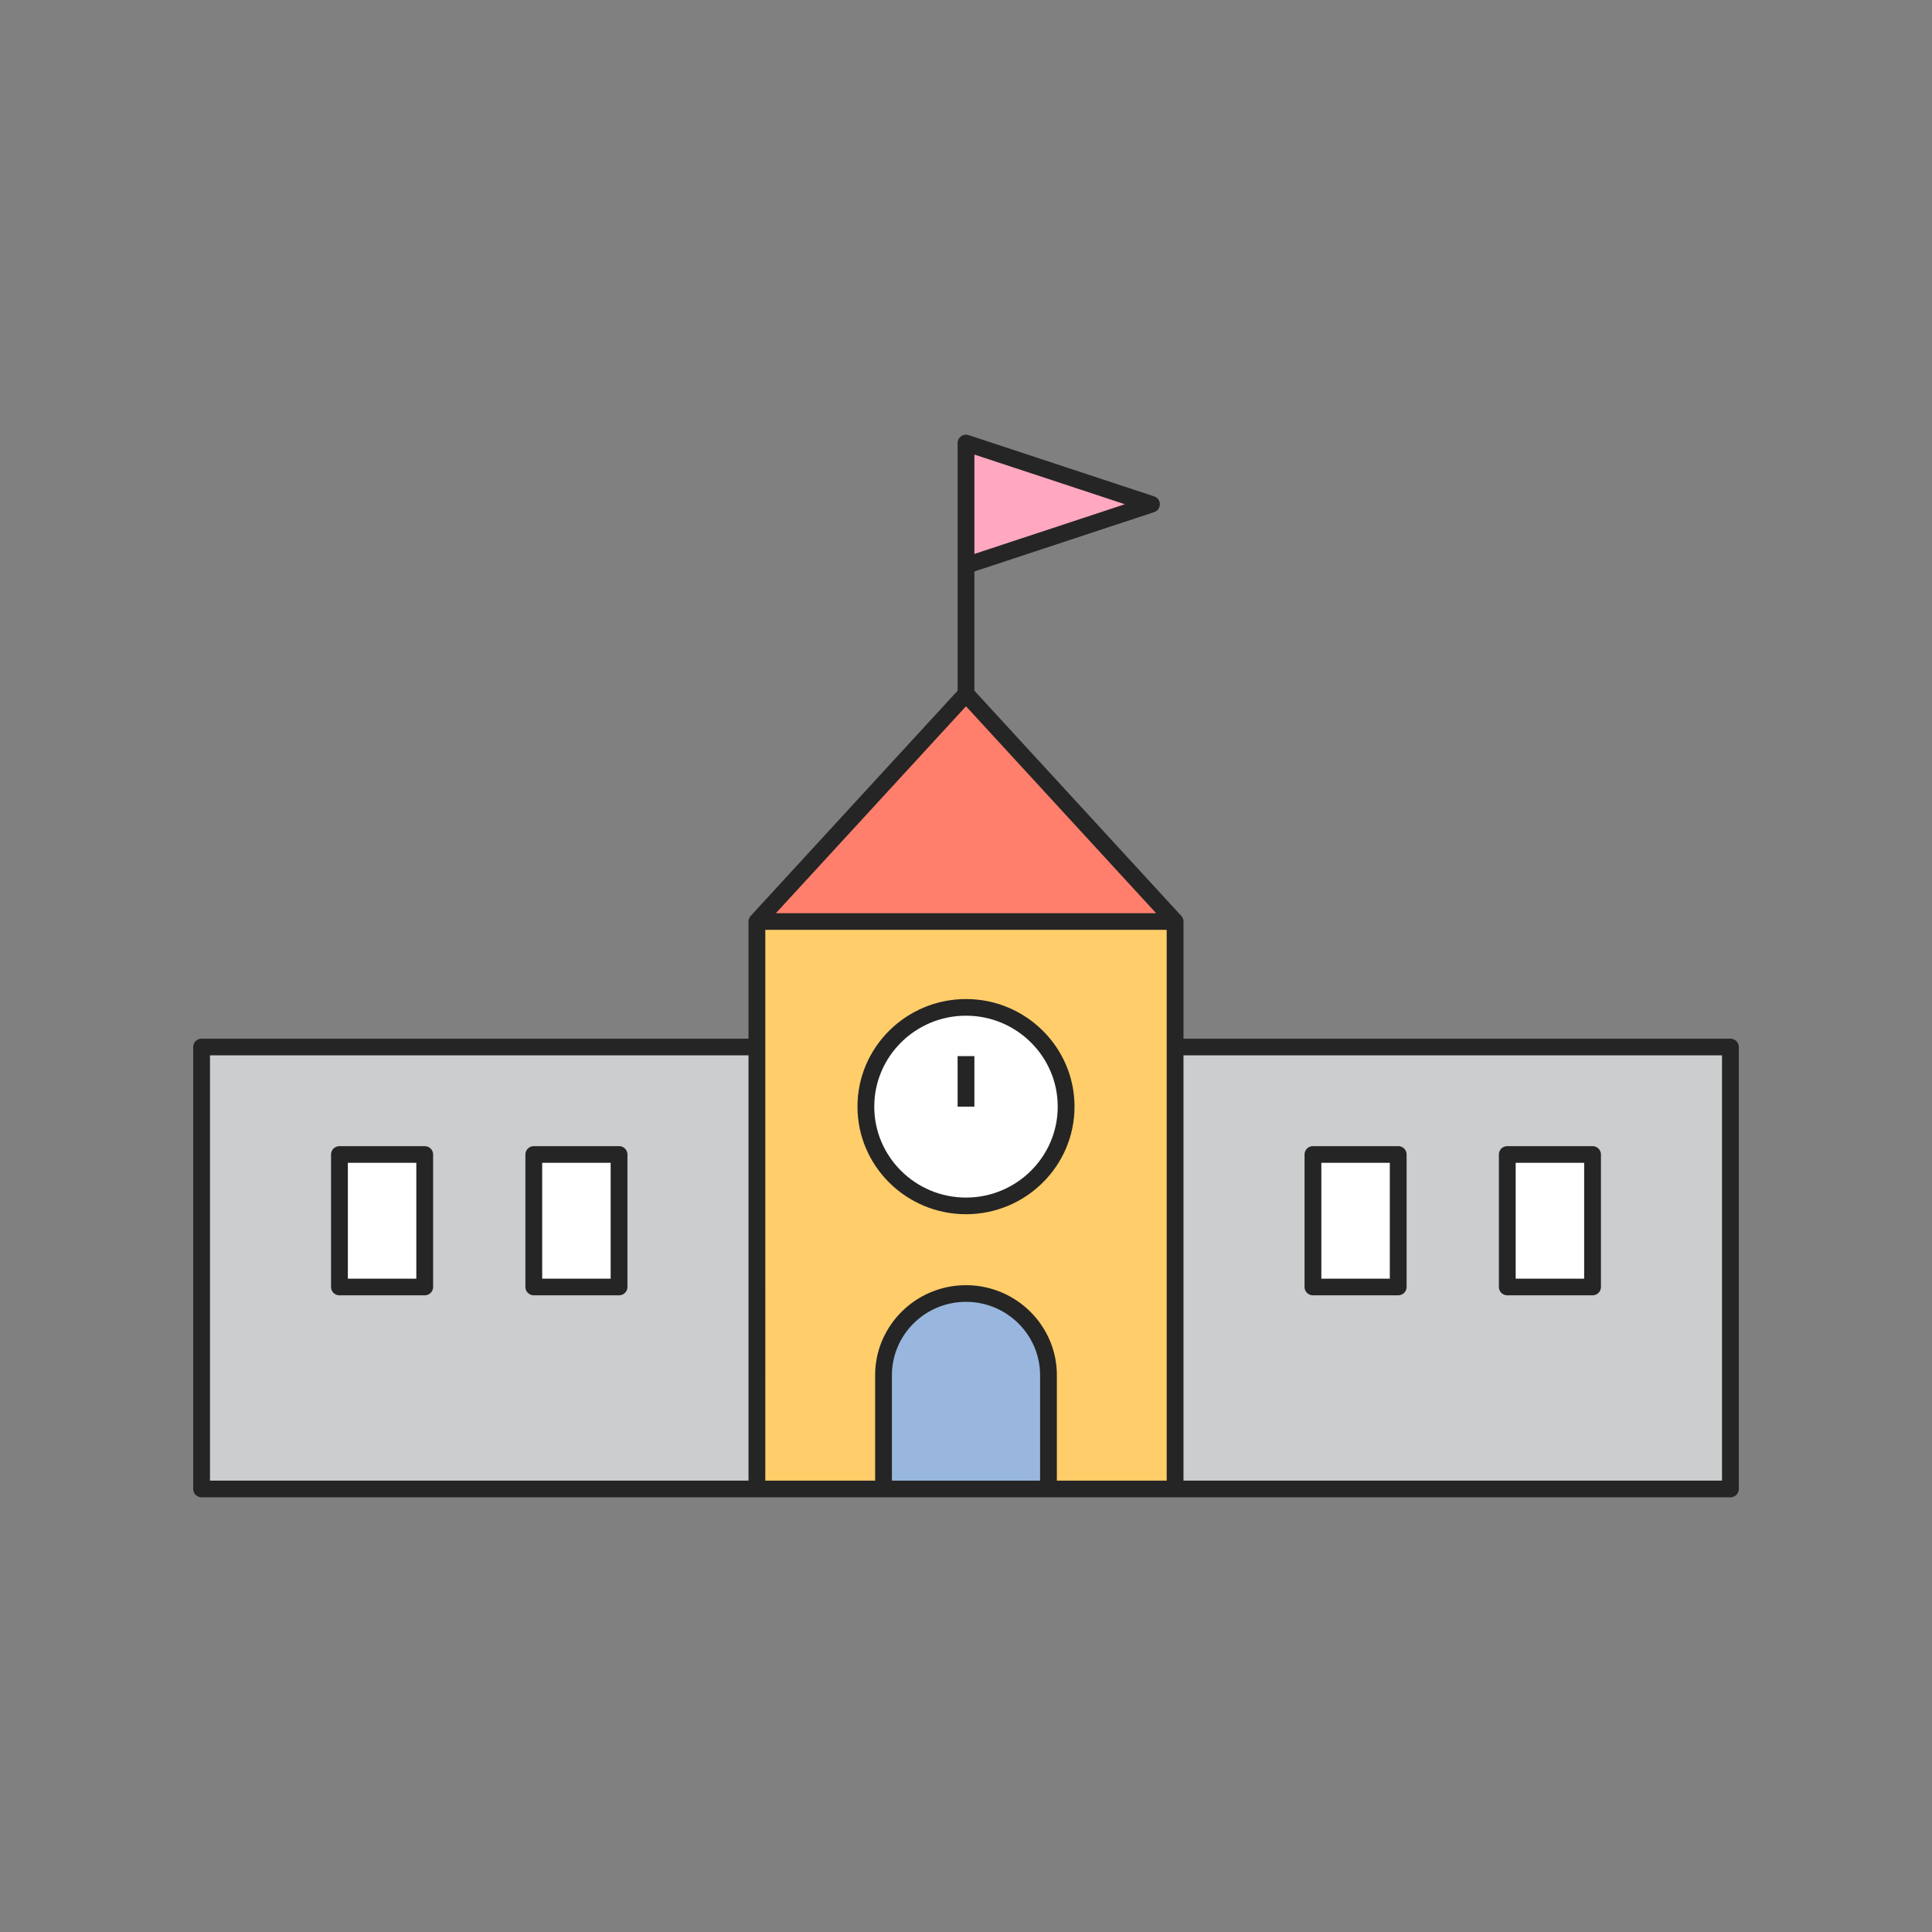 <?xml version="1.0" encoding="UTF-8"?>
<svg data-bbox="20 45 160 110" viewBox="0 0 200 200" height="200" width="200" xmlns="http://www.w3.org/2000/svg" data-type="color">
    <rect x="0" y="0" width="200" height="200" fill="#808080" stroke="none"/>
    <g>
        <path fill="#FFFFFF" d="M164.491 119.872v12.994h-8.088v-12.994h8.088z" data-color="1"/>
        <path fill="#FFFFFF" d="M163.991 120.372v11.994h-7.088v-11.994h7.088z" data-color="1"/>
        <path fill="#FFFFFF" d="M144.373 119.872v12.994h-8.088v-12.994h8.088z" data-color="1"/>
        <path fill="#FFFFFF" d="M143.873 120.372v11.994h-7.088v-11.994h7.088z" data-color="1"/>
        <path fill="#FFFFFF" d="M63.715 119.872v12.994h-8.088v-12.994h8.088z" data-color="1"/>
        <path fill="#FFFFFF" d="M63.215 120.372v11.994h-7.088v-11.994h7.088z" data-color="1"/>
        <path fill="#FFFFFF" d="M43.597 119.872v12.994h-8.088v-12.994h8.088z" data-color="1"/>
        <path fill="#FFFFFF" d="M43.097 120.372v11.994h-7.088v-11.994h7.088z" data-color="1"/>
        <path d="M122.014 153.777v-45.03h56.749v45.03h-56.749zm34.02-34.628a.366.366 0 0 0-.369.361v13.717c0 .199.166.361.369.361h8.826a.365.365 0 0 0 .369-.361V119.51a.366.366 0 0 0-.369-.361h-8.826zm-20.118 0a.365.365 0 0 0-.369.361v13.717c0 .199.166.361.369.361h8.826a.366.366 0 0 0 .369-.361V119.51a.366.366 0 0 0-.369-.361h-8.826z" fill="#CBCDCE" data-color="2"/>
        <path d="M122.514 153.277h55.748v-44.03h-55.748v44.03zm32.651-33.766c0-.476.389-.861.869-.861h8.826c.48 0 .869.386.869.861v13.717a.865.865 0 0 1-.869.861h-8.826a.865.865 0 0 1-.869-.861v-13.717zm-20.118 0c0-.476.389-.861.869-.861h8.826c.48 0 .869.386.869.861v13.717a.865.865 0 0 1-.869.861h-8.826a.865.865 0 0 1-.869-.861v-13.717z" fill="#CBCDCE" data-color="2"/>
        <path d="M108.906 153.777v-11.408c0-4.865-3.995-8.824-8.906-8.824-4.911 0-8.906 3.959-8.906 8.824v11.408h-12.37V95.754h42.552v58.023h-12.37zM100 103.921c-5.919 0-10.734 4.772-10.734 10.638s4.815 10.637 10.734 10.637c5.918 0 10.734-4.771 10.734-10.637s-4.816-10.638-10.734-10.638z" fill="#FFCD6A" data-color="3"/>
        <path d="M79.224 108.386v44.891h11.37v-10.908c0-5.141 4.22-9.325 9.406-9.325 5.186 0 9.406 4.183 9.406 9.325v10.908h11.37V96.254H79.224v12.132zM100 103.421c6.194 0 11.234 4.996 11.234 11.137s-5.04 11.137-11.234 11.137c-6.195 0-11.234-4.996-11.234-11.137s5.039-11.137 11.234-11.137z" fill="#FFCD6A" data-color="3"/>
        <path d="M100 124.473c-5.512 0-9.997-4.447-9.997-9.914s4.484-9.914 9.997-9.914c5.512 0 9.996 4.447 9.996 9.914s-4.484 9.914-9.996 9.914zm.369-10.414v-4.229h-.738v4.229h.738z" fill="#FFFFFF" data-color="1"/>
        <path d="M100 123.973c5.236 0 9.496-4.223 9.496-9.414s-4.26-9.414-9.496-9.414-9.497 4.223-9.497 9.414c0 5.19 4.261 9.414 9.497 9.414zm-.869-14.644h1.738v5.23h-1.738v-5.23z" fill="#FFFFFF" data-color="1"/>
        <path d="M91.832 153.777v-11.408c0-4.467 3.665-8.102 8.168-8.102s8.168 3.635 8.168 8.102v11.408H91.832z" fill="#99B7DE" data-color="4"/>
        <path d="M100 134.768c-4.228 0-7.668 3.41-7.668 7.602v10.908h15.336V142.37c0-4.192-3.44-7.602-7.668-7.602z" fill="#99B7DE" data-color="4"/>
        <path d="M21.238 153.777v-45.03h56.748v45.03H21.238zm34.02-34.628a.366.366 0 0 0-.369.361v13.717c0 .199.166.361.369.361h8.826a.365.365 0 0 0 .369-.361V119.51a.366.366 0 0 0-.369-.361h-8.826zm-20.118 0a.365.365 0 0 0-.369.361v13.717c0 .199.166.361.369.361h8.826a.366.366 0 0 0 .369-.361V119.51a.366.366 0 0 0-.369-.361H35.14z" fill="#CBCDCE" data-color="2"/>
        <path d="M21.738 153.277h55.748v-44.03H21.738v44.03zm32.651-33.766c0-.476.389-.861.869-.861h8.826c.48 0 .869.386.869.861v13.717a.865.865 0 0 1-.869.861h-8.826a.865.865 0 0 1-.869-.861v-13.717zm-20.118 0c0-.476.389-.861.869-.861h8.826c.48 0 .869.386.869.861v13.717a.865.865 0 0 1-.869.861H35.14a.865.865 0 0 1-.869-.861v-13.717z" fill="#CBCDCE" data-color="2"/>
        <path fill="#FFA8C0" d="m100.369 46.365 17.675 5.834-17.675 5.835V46.365z" data-color="5"/>
        <path fill="#FFA8C0" d="M100.869 47.056v10.286l15.58-5.143-15.58-5.143z" data-color="5"/>
        <path fill="#FF7F6C" d="M79.183 95.031 100 72.375l20.816 22.656H79.183z" data-color="6"/>
        <path fill="#FF7F6C" d="M100 73.114 80.322 94.531h39.356L100 73.114z" data-color="6"/>
        <path d="M100 125.695c6.194 0 11.234-4.996 11.234-11.137s-5.04-11.137-11.234-11.137c-6.195 0-11.234 4.996-11.234 11.137s5.039 11.137 11.234 11.137zm0-20.551c5.236 0 9.496 4.223 9.496 9.414s-4.26 9.414-9.496 9.414-9.497-4.223-9.497-9.414 4.261-9.414 9.497-9.414z" fill="#252525" data-color="7"/>
        <path d="M35.14 134.089h8.826c.48 0 .869-.386.869-.861v-13.717a.865.865 0 0 0-.869-.861H35.14a.865.865 0 0 0-.869.861v13.717c0 .475.389.861.869.861zm.869-13.717h7.088v11.994h-7.088v-11.994z" fill="#252525" data-color="7"/>
        <path d="M55.258 134.089h8.826c.48 0 .869-.386.869-.861v-13.717a.865.865 0 0 0-.869-.861h-8.826a.865.865 0 0 0-.869.861v13.717c0 .475.389.861.869.861zm.869-13.717h7.088v11.994h-7.088v-11.994z" fill="#252525" data-color="7"/>
        <path d="M179.131 107.525h-56.617V95.393a.85.85 0 0 0-.229-.578l.002-.002-21.418-23.311V59.158l18.605-6.142a.861.861 0 0 0 .594-.817c0-.371-.239-.7-.594-.817l-19.199-6.338a.877.877 0 0 0-.783.119.853.853 0 0 0-.345.57h-.015v25.769l-21.42 23.311.002.002a.85.85 0 0 0-.229.578v12.132H20.869a.865.865 0 0 0-.869.861v45.753c0 .476.389.861.869.861h158.262c.48 0 .869-.386.869-.861v-45.753a.865.865 0 0 0-.869-.861zm-78.262-60.469 15.58 5.143-15.58 5.143V47.056zM77.486 153.277H21.738v-44.03h55.748v44.03zM100 73.114l19.678 21.417H80.322L100 73.114zm7.668 80.163H92.332v-10.908c0-4.192 3.44-7.602 7.668-7.602s7.668 3.41 7.668 7.602v10.908zm13.108-44.891v44.891h-11.37v-10.908c0-5.141-4.22-9.325-9.406-9.325-5.187 0-9.406 4.183-9.406 9.325v10.908h-11.37V96.254h41.552v12.132zm57.486 44.891h-55.748v-44.03h55.748v44.03z" fill="#252525" data-color="7"/>
        <path d="M135.916 134.089h8.826c.48 0 .869-.386.869-.861v-13.717a.865.865 0 0 0-.869-.861h-8.826a.865.865 0 0 0-.869.861v13.717c0 .475.389.861.869.861zm.869-13.717h7.088v11.994h-7.088v-11.994z" fill="#252525" data-color="7"/>
        <path d="M156.034 134.089h8.826c.48 0 .869-.386.869-.861v-13.717a.865.865 0 0 0-.869-.861h-8.826a.865.865 0 0 0-.869.861v13.717c0 .475.389.861.869.861zm.869-13.717h7.088v11.994h-7.088v-11.994z" fill="#252525" data-color="7"/>
        <path fill="#252525" d="M100.869 109.329v5.23h-1.738v-5.23h1.738z" data-color="7"/>
    </g>
</svg>
